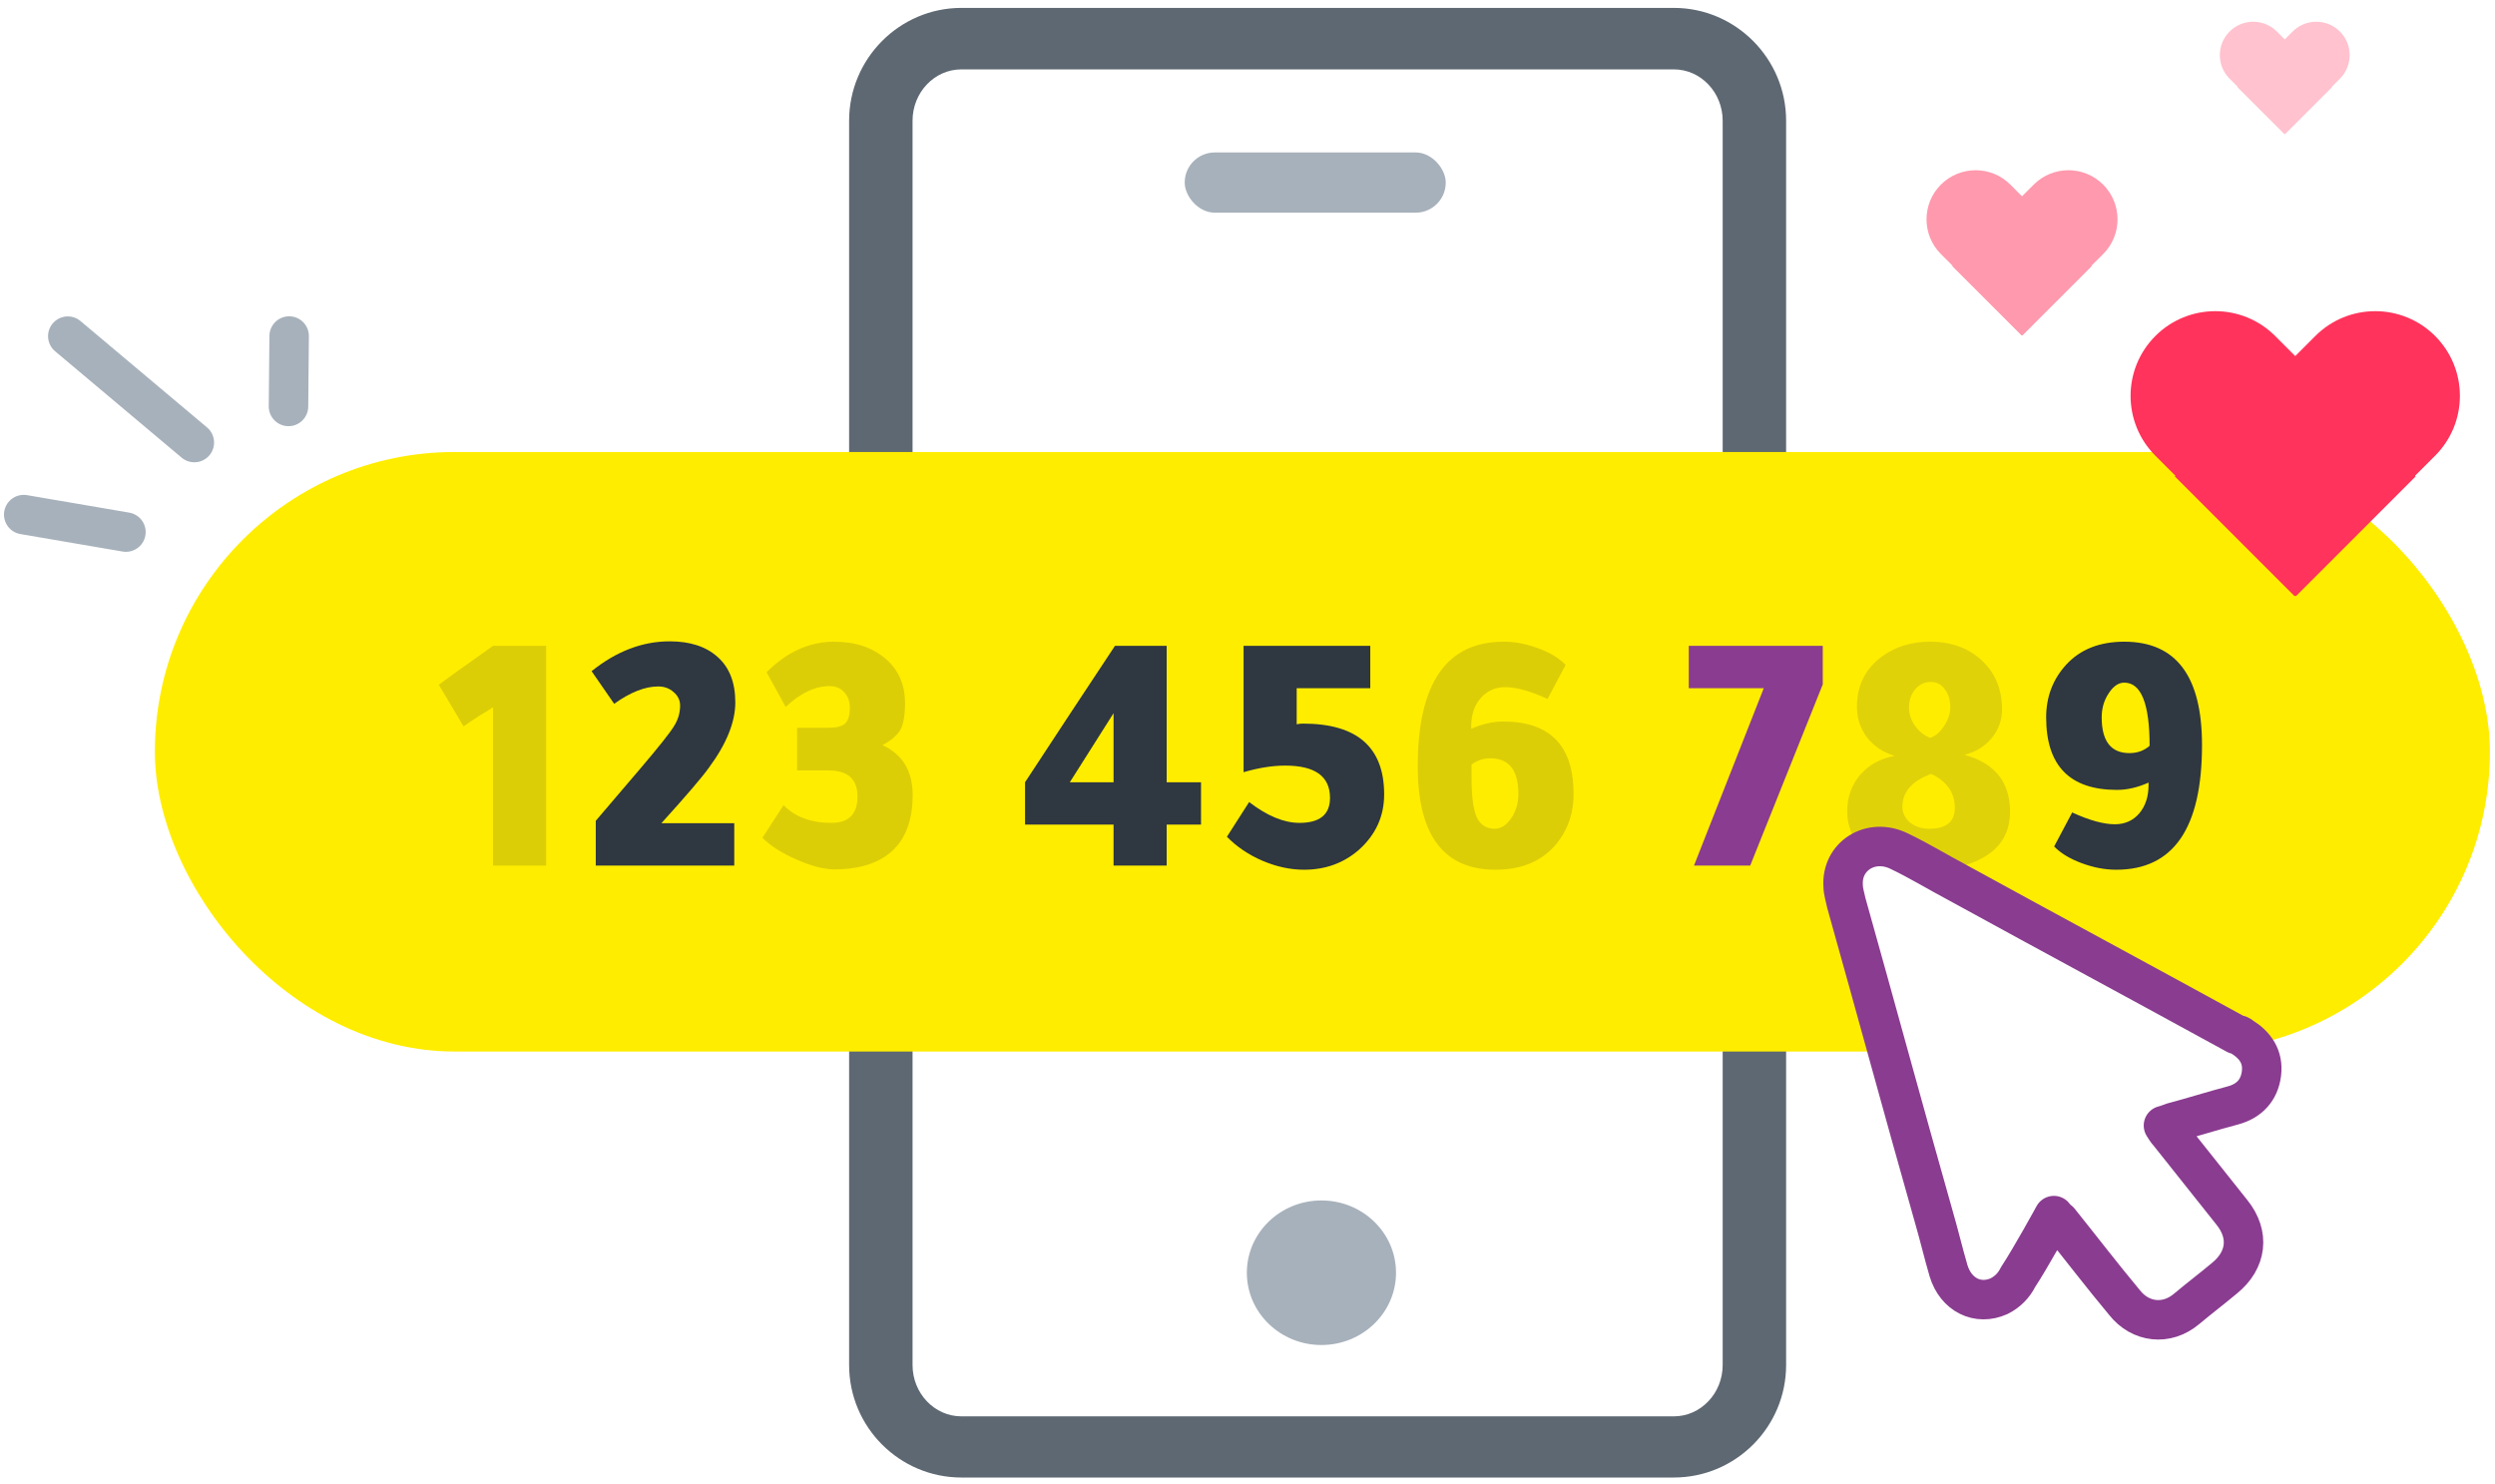 <svg width="316" height="188" viewBox="0 0 316 188" fill="none" xmlns="http://www.w3.org/2000/svg">
<path d="M211.995 187.136H121.765C113.931 187.136 107.543 180.751 107.543 172.887V15.288C107.543 7.424 113.931 1 121.765 1H211.995C219.829 1 226.217 7.424 226.217 15.288V88.589H218.182V15.288C218.182 11.706 215.41 8.787 211.995 8.787H121.765C118.35 8.787 115.578 11.706 115.578 15.288V172.887C115.578 176.469 118.35 179.389 121.765 179.389H211.995C215.41 179.389 218.182 176.469 218.182 172.887V88.589H226.217V172.887C226.217 180.751 219.829 187.136 211.995 187.136Z" fill="#5E6872"/>
<rect x="150.047" y="19.309" width="33.062" height="7.629" rx="3.814" fill="#A7B1BB"/>
<path d="M167.364 170.353C172.581 170.353 176.81 166.254 176.81 161.199C176.81 156.143 172.581 152.044 167.364 152.044C162.147 152.044 157.918 156.143 157.918 161.199C157.918 166.254 162.147 170.353 167.364 170.353Z" fill="#A7B1BB"/>
<rect x="19.613" y="57.249" width="295.744" height="75.934" rx="37.967" fill="#FFED00"/>
<path d="M260.164 107.21L262.45 102.902C264.619 103.898 266.421 104.397 267.858 104.397C269.118 104.397 270.144 103.942 270.935 103.034C271.726 102.096 272.122 100.894 272.122 99.429C272.122 99.37 272.122 99.268 272.122 99.121C270.744 99.737 269.411 100.044 268.121 100.044C262.142 100.044 259.153 96.982 259.153 90.856C259.153 88.277 259.988 86.064 261.659 84.218C263.447 82.254 265.909 81.273 269.045 81.273C275.61 81.273 278.892 85.639 278.892 94.373C278.892 104.895 275.272 110.156 268.033 110.156C266.597 110.156 265.132 109.877 263.637 109.32C262.142 108.763 260.985 108.06 260.164 107.21ZM272.254 94.461C272.254 89.127 271.184 86.46 269.045 86.46C268.312 86.46 267.652 86.914 267.066 87.823C266.48 88.702 266.187 89.713 266.187 90.856C266.187 93.875 267.359 95.384 269.704 95.384C270.7 95.384 271.55 95.077 272.254 94.461Z" fill="#2F3741"/>
<path opacity="0.15" d="M239.979 95.736C238.513 95.296 237.341 94.52 236.462 93.406C235.612 92.263 235.187 90.974 235.187 89.537C235.187 86.812 236.257 84.672 238.396 83.119C240.096 81.888 242.118 81.273 244.463 81.273C247.159 81.273 249.372 82.093 251.101 83.734C252.742 85.317 253.563 87.354 253.563 89.845C253.563 91.223 253.123 92.439 252.244 93.494C251.365 94.549 250.222 95.252 248.815 95.604C252.655 96.659 254.574 99.062 254.574 102.814C254.574 105.393 253.446 107.327 251.189 108.617C249.401 109.643 247.115 110.156 244.331 110.156C241.137 110.156 238.587 109.467 236.682 108.089C234.865 106.771 233.956 104.983 233.956 102.726C233.956 100.968 234.498 99.444 235.583 98.154C236.696 96.864 238.162 96.058 239.979 95.736ZM244.463 93.45C245.108 93.245 245.694 92.747 246.221 91.955C246.749 91.135 247.013 90.358 247.013 89.625C247.013 88.658 246.778 87.882 246.309 87.295C245.87 86.68 245.284 86.372 244.551 86.372C243.76 86.372 243.1 86.68 242.573 87.295C242.045 87.911 241.781 88.688 241.781 89.625C241.781 90.417 242.03 91.179 242.529 91.911C243.056 92.644 243.701 93.157 244.463 93.45ZM244.595 98.022C242.162 98.901 240.946 100.293 240.946 102.198C240.946 102.961 241.268 103.62 241.913 104.177C242.587 104.704 243.393 104.968 244.331 104.968C246.5 104.968 247.584 104.089 247.584 102.33C247.584 100.396 246.588 98.96 244.595 98.022Z" fill="#2F3741"/>
<path d="M223.386 87.163H213.89V81.8H230.859V86.68L221.671 109.628H214.55L223.386 87.163Z" fill="#8A3C90"/>
<path opacity="0.15" d="M198.29 84.218L196.004 88.526C193.835 87.53 192.047 87.032 190.64 87.032C189.38 87.032 188.34 87.501 187.519 88.438C186.728 89.347 186.332 90.534 186.332 91.999C186.332 92.058 186.332 92.16 186.332 92.307C187.739 91.692 189.087 91.384 190.377 91.384C196.326 91.384 199.301 94.447 199.301 100.572C199.301 103.151 198.48 105.364 196.839 107.21C195.051 109.174 192.575 110.156 189.41 110.156C182.845 110.156 179.562 105.789 179.562 97.055C179.562 86.533 183.196 81.273 190.465 81.273C191.871 81.273 193.322 81.551 194.817 82.108C196.341 82.665 197.499 83.368 198.29 84.218ZM186.376 96.835V97.143V97.846C186.376 98.11 186.376 98.33 186.376 98.506C186.376 100.85 186.596 102.521 187.036 103.517C187.504 104.485 188.266 104.968 189.322 104.968C190.084 104.968 190.772 104.528 191.388 103.649C192.003 102.741 192.311 101.715 192.311 100.572C192.311 97.553 191.124 96.044 188.75 96.044C187.871 96.044 187.08 96.308 186.376 96.835Z" fill="#17212C"/>
<path d="M173.55 87.163H164.23V91.736C164.493 91.677 164.757 91.647 165.021 91.647C171.879 91.647 175.308 94.637 175.308 100.616C175.308 103.371 174.253 105.701 172.143 107.606C170.209 109.306 167.879 110.156 165.153 110.156C163.424 110.156 161.665 109.775 159.877 109.013C158.119 108.251 156.624 107.239 155.393 105.979L158.207 101.583C160.493 103.341 162.618 104.221 164.581 104.221C167.16 104.221 168.45 103.166 168.45 101.055C168.45 98.33 166.56 96.967 162.779 96.967C161.167 96.967 159.409 97.245 157.503 97.802V81.8H173.55V87.163Z" fill="#2F3741"/>
<path d="M129.825 99.077C133.665 93.216 137.46 87.457 141.212 81.8H147.762V99.077H152.114V104.44H147.762V109.628H141.036V104.44H129.825V99.077ZM135.497 99.077H141.036V90.329L135.497 99.077Z" fill="#2F3741"/>
<path opacity="0.15" d="M100.955 97.582V92.175H104.911C105.937 92.175 106.641 91.999 107.022 91.648C107.432 91.267 107.637 90.607 107.637 89.669C107.637 88.849 107.403 88.189 106.934 87.691C106.465 87.163 105.849 86.9 105.087 86.9C103.241 86.9 101.38 87.779 99.504 89.537L97.086 85.141C99.665 82.562 102.523 81.273 105.659 81.273C108.326 81.273 110.509 82.005 112.209 83.471C113.821 84.877 114.627 86.739 114.627 89.054C114.627 90.578 114.436 91.692 114.055 92.395C113.674 93.098 112.912 93.758 111.769 94.373C114.319 95.546 115.594 97.656 115.594 100.704C115.594 104.367 114.407 106.976 112.033 108.529C110.392 109.584 108.282 110.112 105.703 110.112C104.384 110.112 102.787 109.701 100.911 108.881C99.035 108.06 97.584 107.137 96.559 106.111L99.24 101.979C100.706 103.473 102.728 104.221 105.307 104.221C107.505 104.221 108.604 103.107 108.604 100.88C108.604 98.681 107.373 97.582 104.911 97.582H100.955Z" fill="#17212C"/>
<path d="M75.456 109.627V103.956L81.083 97.362C83.427 94.607 84.849 92.819 85.347 91.999C85.875 91.178 86.138 90.299 86.138 89.361C86.138 88.687 85.86 88.115 85.303 87.647C84.776 87.178 84.131 86.943 83.369 86.943C81.698 86.943 79.837 87.676 77.786 89.141L74.928 85.009C78.064 82.488 81.361 81.228 84.82 81.228C87.399 81.228 89.421 81.888 90.886 83.206C92.381 84.525 93.129 86.445 93.129 88.965C93.129 91.457 92.015 94.212 89.787 97.23C88.908 98.461 86.9 100.806 83.765 104.264H92.997V109.627H75.456Z" fill="#2F3741"/>
<path opacity="0.15" d="M69.17 81.8V109.628H62.444V89.581C62.063 89.845 61.521 90.182 60.817 90.592C59.85 91.208 59.147 91.677 58.707 91.999C58.18 91.091 57.432 89.83 56.465 88.219L55.806 87.12L55.586 86.724C56.553 85.991 58.033 84.921 60.026 83.515L60.466 83.207C61.316 82.591 61.975 82.122 62.444 81.8H69.17Z" fill="#17212C"/>
<g filter="url(#filter0_d_1_2382)">
<path d="M260.132 143.963C260.132 143.963 260.532 144.5 260.799 144.634C263.601 148.124 266.27 151.614 269.072 154.969C271.074 157.519 274.41 157.922 276.946 155.775C278.547 154.432 280.148 153.224 281.75 151.882C284.552 149.601 284.952 146.379 282.684 143.561C280.015 140.205 277.346 136.85 274.677 133.494C274.41 133.226 274.277 132.957 274.01 132.555C274.544 132.421 274.811 132.286 275.211 132.152C277.746 131.481 280.282 130.676 282.817 130.005C284.819 129.468 286.153 128.126 286.42 125.978C286.687 123.831 285.619 122.354 283.885 121.281C283.751 121.146 283.484 121.012 283.217 121.012C271.474 114.57 259.731 108.261 247.988 101.819C245.453 100.477 243.051 99 240.516 97.792C236.913 96.047 233.176 98.463 233.443 102.222C233.443 102.893 233.71 103.698 233.844 104.369C237.58 117.657 241.183 130.944 244.919 144.098C245.586 146.379 246.12 148.661 246.787 150.943C247.722 154.03 250.524 155.372 253.193 154.164C254.26 153.627 255.061 152.822 255.595 151.748C257.196 149.332 260.132 143.963 260.132 143.963Z" fill="white"/>
<path d="M260.132 143.963C260.132 143.963 260.532 144.5 260.799 144.634C263.601 148.124 266.27 151.614 269.072 154.969C271.074 157.519 274.41 157.922 276.946 155.775C278.547 154.432 280.148 153.224 281.75 151.882C284.552 149.601 284.952 146.379 282.684 143.561C280.015 140.205 277.346 136.85 274.677 133.494C274.41 133.226 274.277 132.957 274.01 132.555C274.544 132.421 274.811 132.286 275.211 132.152C277.746 131.481 280.282 130.676 282.817 130.005C284.819 129.468 286.153 128.126 286.42 125.978C286.687 123.831 285.619 122.354 283.885 121.281C283.751 121.146 283.484 121.012 283.217 121.012C271.474 114.57 259.731 108.261 247.988 101.819C245.453 100.477 243.051 99 240.516 97.792C236.913 96.047 233.176 98.463 233.443 102.222C233.443 102.893 233.71 103.698 233.844 104.369C237.58 117.657 241.183 130.944 244.919 144.098C245.586 146.379 246.12 148.661 246.787 150.943C247.722 154.03 250.524 155.372 253.193 154.164C254.26 153.627 255.061 152.822 255.595 151.748C257.196 149.332 260.132 143.963 260.132 143.963Z" stroke="#8A3C90" stroke-width="5" stroke-miterlimit="10" stroke-linecap="round" stroke-linejoin="round"/>
</g>
<path d="M272.986 42.553C277.174 38.365 283.965 38.365 288.153 42.553L305.946 60.346L290.779 75.513L272.986 57.721C268.798 53.532 268.798 46.742 272.986 42.553Z" fill="#FF335B"/>
<path d="M308.414 42.553C304.225 38.365 297.435 38.365 293.246 42.553L275.454 60.346L290.621 75.513L308.414 57.721C312.602 53.532 312.602 46.742 308.414 42.553Z" fill="#FF335B"/>
<g opacity="0.5" filter="url(#filter1_f_1_2382)">
<path d="M245.823 23.382C248.252 20.954 252.189 20.954 254.617 23.382L264.934 33.699L256.14 42.493L245.823 32.177C243.394 29.748 243.394 25.811 245.823 23.382Z" fill="#FF335B"/>
<path d="M266.371 23.382C263.943 20.954 260.005 20.954 257.577 23.382L247.26 33.699L256.054 42.493L266.371 32.177C268.8 29.748 268.8 25.811 266.371 23.382Z" fill="#FF335B"/>
</g>
<g opacity="0.3" filter="url(#filter2_f_1_2382)">
<path d="M282.389 3.99C284.04 2.339 286.718 2.339 288.369 3.99L295.385 11.006L289.404 16.986L282.389 9.971C280.737 8.319 280.737 5.642 282.389 3.99Z" fill="#FF335B"/>
<path d="M296.354 3.99C294.703 2.339 292.025 2.339 290.374 3.99L283.358 11.006L289.339 16.986L296.354 9.971C298.006 8.319 298.006 5.642 296.354 3.99Z" fill="#FF335B"/>
</g>
<path d="M36.623 42.561L36.539 51.477" stroke="#A7B1BB" stroke-width="5" stroke-linecap="round"/>
<path d="M8.587 42.576L24.614 56.051" stroke="#A7B1BB" stroke-width="5" stroke-linecap="round"/>
<path d="M3.004 65.177L15.95 67.391" stroke="#A7B1BB" stroke-width="5" stroke-linecap="round"/>
<defs>
<filter id="filter0_d_1_2382" x="230.93" y="94.715" width="58.031" height="74.949" filterUnits="userSpaceOnUse" color-interpolation-filters="sRGB">
<feFlood flood-opacity="0" result="BackgroundImageFix"/>
<feColorMatrix in="SourceAlpha" type="matrix" values="0 0 0 0 0 0 0 0 0 0 0 0 0 0 0 0 0 0 127 0" result="hardAlpha"/>
<feOffset dy="10"/>
<feComposite in2="hardAlpha" operator="out"/>
<feColorMatrix type="matrix" values="0 0 0 0 0 0 0 0 0 0 0 0 0 0 0 0 0 0 0.2 0"/>
<feBlend mode="normal" in2="BackgroundImageFix" result="effect1_dropShadow_1_2382"/>
<feBlend mode="normal" in="SourceGraphic" in2="effect1_dropShadow_1_2382" result="shape"/>
</filter>
<filter id="filter1_f_1_2382" x="243.001" y="20.561" width="26.191" height="22.933" filterUnits="userSpaceOnUse" color-interpolation-filters="sRGB">
<feFlood flood-opacity="0" result="BackgroundImageFix"/>
<feBlend mode="normal" in="SourceGraphic" in2="BackgroundImageFix" result="shape"/>
<feGaussianBlur stdDeviation="0.5" result="effect1_foregroundBlur_1_2382"/>
</filter>
<filter id="filter2_f_1_2382" x="279.15" y="0.752" width="20.443" height="18.235" filterUnits="userSpaceOnUse" color-interpolation-filters="sRGB">
<feFlood flood-opacity="0" result="BackgroundImageFix"/>
<feBlend mode="normal" in="SourceGraphic" in2="BackgroundImageFix" result="shape"/>
<feGaussianBlur stdDeviation="1" result="effect1_foregroundBlur_1_2382"/>
</filter>
</defs>
</svg>

